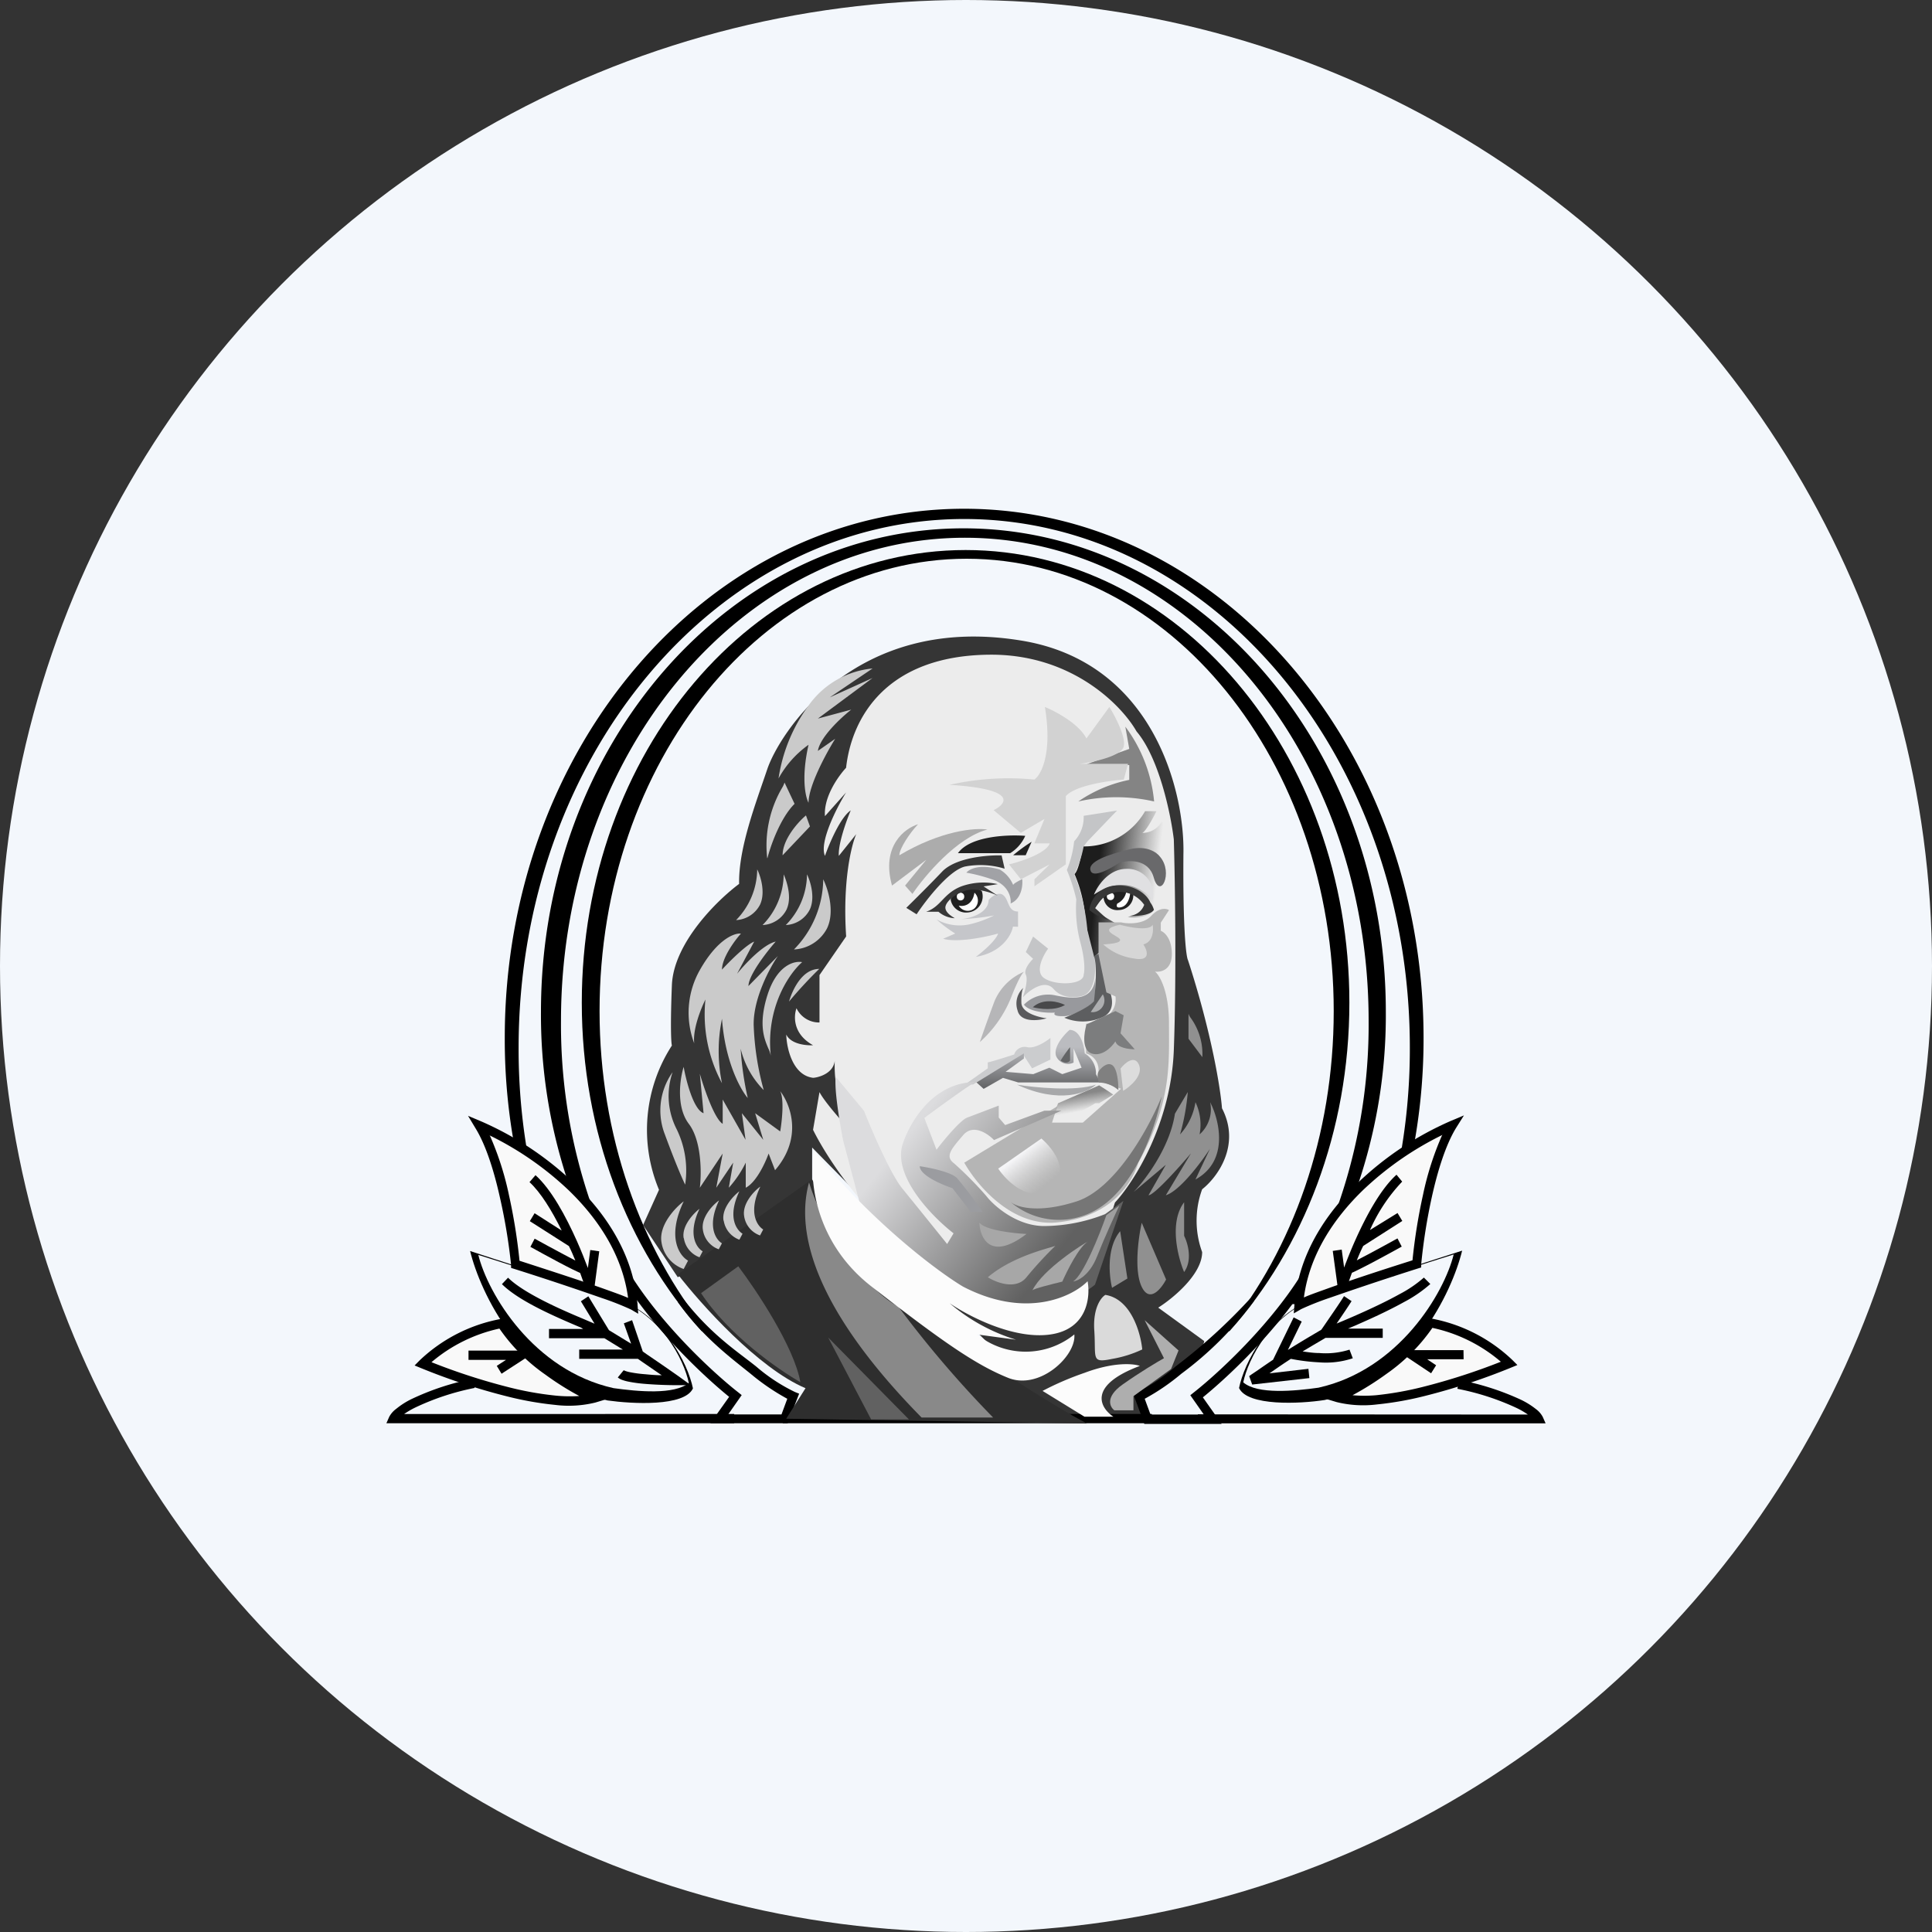<?xml version='1.0' encoding='utf-8'?>
<svg xmlns="http://www.w3.org/2000/svg" id="Layer_1" data-name="Layer 1" viewBox="0 0 300 300" width="300" height="300"><rect x="0" y="0" width="300" height="300" fill="#333333" stroke="none"/><defs><linearGradient id="linear-gradient" x1="168.84" y1="8816.44" x2="179.5" y2="8815.2" gradientTransform="matrix(1, 0, 0, -1, 0, 8953.09)" gradientUnits="userSpaceOnUse"><stop offset="0.14" stop-color="#1d1d1d" /><stop offset="1" stop-color="#1d1d1d" stop-opacity="0" /></linearGradient><linearGradient id="linear-gradient-2" x1="158.5" y1="8773.88" x2="162.4" y2="8769.03" gradientTransform="matrix(1, 0, 0, -1, 0, 8953.09)" gradientUnits="userSpaceOnUse"><stop offset="0" stop-color="#f5f5f7" /><stop offset="1" stop-color="#d8d8d8" stop-opacity="0" /></linearGradient><linearGradient id="linear-gradient-3" x1="161.26" y1="8793.21" x2="161.26" y2="8784.04" gradientTransform="matrix(1, 0, 0, -1, 0, 8953.09)" gradientUnits="userSpaceOnUse"><stop offset="0.3" stop-color="#bbbcc0" /><stop offset="1" stop-color="#626365" /></linearGradient><linearGradient id="linear-gradient-4" x1="167.74" y1="8783.13" x2="168.43" y2="8779.15" gradientTransform="matrix(1, 0, 0, -1, 0, 8953.09)" gradientUnits="userSpaceOnUse"><stop offset="0" stop-color="#878787" /><stop offset="0.65" stop-color="#878787" stop-opacity="0" /></linearGradient><linearGradient id="linear-gradient-5" x1="141.88" y1="8778" x2="165.11" y2="8759.62" gradientTransform="matrix(1, 0, 0, -1, 0, 8953.09)" gradientUnits="userSpaceOnUse"><stop offset="0" stop-color="#dcdcde" /><stop offset="1" stop-color="#616161" /></linearGradient><clipPath id="bz_circular_clip"><circle cx="150.0" cy="150.0" r="150.0" /></clipPath></defs><g clip-path="url(#bz_circular_clip)"><rect x="-1.5" y="-1.5" width="303" height="303" fill="#f3f7fc" /><path d="M179.85,203.05l7.13,5.18c0,1.83-7.26,6.59-10.4,9.34l1.35,3.24h-9.88l-12-6,1.12-2.54L147,202.19c3.44.19,13.17,3.81,15.68,3.35s4.64-4.28,5.38-6.13c-3.05,3.05-8.52,3.12-10.88,2.78-6.19.37-15.44-7.87-19.29-12l-11.78-12v8.56l-3.26,3.47-17.61,8.1-5.38-8.1,2.47-5.47a24.11,24.11,0,0,1,2-22.4c-.11-.39-.26-2.8,0-9.37s7.07-13.22,10.44-15.73c-.11-5.55,2.58-12.49,4.37-17.81s13.35-24.17,39.27-20C179.14,102.7,184,123,183.76,132.68c-.09,11.84.43,15.88.71,16.41,3.69,11.34,5.06,20.07,5.28,23,3,5.8-.81,10.8-3.08,12.58a14.19,14.19,0,0,0,0,9.75C186.67,197.88,182.12,201.62,179.85,203.05Z" fill="#353535" /><path d="M62.75,219.57a13,13,0,0,1,1.71-1,39.05,39.05,0,0,1,9.24-3.05l-.29-1.41a40.15,40.15,0,0,0-9.58,3.17,12.1,12.1,0,0,0-2.3,1.48A3.72,3.72,0,0,0,60.44,220L60,221h54v-1.44Z" fill-rule="evenodd" /><path d="M237.25,219.65a12.35,12.35,0,0,0-1.71-1,39.49,39.49,0,0,0-9.24-3l.29-1.37a41,41,0,0,1,9.58,3.07,12.26,12.26,0,0,1,2.3,1.43,3.64,3.64,0,0,1,1.09,1.24l.44,1H186v-1.4Z" fill-rule="evenodd" /><path d="M211.81,198.86h1.24a92,92,0,0,0,8-37.78C221,115.72,189.09,79,149.7,79s-71.32,36.77-71.32,82.13a91.88,91.88,0,0,0,8,37.78h1.23a94.65,94.65,0,0,1-7.08-36.23c0-45.34,31-82.09,69.19-82.09s69.2,36.75,69.2,82.09A94.47,94.47,0,0,1,211.81,198.86Z" fill-rule="evenodd" /><path d="M200.63,202.5h1.22a82,82,0,0,0,13.34-45.38c0-41.47-29.36-75.08-65.58-75.08S84,115.65,84,157.12A82.06,82.06,0,0,0,97.37,202.5H99a84.93,84.93,0,0,1-11.89-44c0-41.44,28.08-75,62.71-75s62.7,33.59,62.7,75A85,85,0,0,1,200.63,202.5Z" fill-rule="evenodd" /><path d="M109.81,206.65C99.49,193.94,93.1,176.37,93.1,157c0-38.79,25.51-70.24,57-70.24s57,31.45,57,70.24c0,19.41-6.38,37-16.71,49.69h.53c11.46-12.8,18.61-30.93,18.61-51,0-38.81-26.68-70.28-59.59-70.28s-59.6,31.47-59.6,70.28c0,20.09,7.15,38.22,18.61,51Z" fill-rule="evenodd" /><path d="M95.77,194.07c4.5,9.39,14.44,18.67,18.86,22.13l.54.43-2.1,3h8.28l.9-2.43a34.49,34.49,0,0,1-5.68-3.87c-3-2.43-7.47-5.69-11.33-11.17l.79-.56c4.4,5.68,8.45,8.23,11.41,10.61a27.47,27.47,0,0,0,6,3.94l.65.26L122.31,221h-12l2.91-4.1C108.54,213.11,99,204,94.51,194.7Z" fill-rule="evenodd" /><path d="M204.23,194c-4.5,9.43-14.44,18.74-18.86,22.22l-.54.43,2.1,3h-8.28l-.9-2.45a34.07,34.07,0,0,0,5.68-3.88A53.93,53.93,0,0,0,194.74,202l-.56-.42a87.09,87.09,0,0,1-11.62,10.59,27.88,27.88,0,0,1-5.95,4l-.65.26,1.73,4.67h12l-2.91-4.12c4.7-3.82,14.26-12.94,18.73-22.3Z" fill-rule="evenodd" /><path d="M178.86,221H121.55v-1.44h57.31Z" fill-rule="evenodd" /><path d="M168.8,221.05l-46.72-.75,3-4.74c-7.35-3.1-16.28-13.09-19.83-17.69l20.84-14.76,9.3,15.8C139.1,201.94,159.41,216.13,168.8,221.05Z" fill="#2e2e2e" /><path d="M114.64,196.63l-5.78,4.17c4.26,6.51,12.06,11.92,15.42,13.82C123.33,209.17,117.46,200.36,114.64,196.63Z" fill="#616161" /><path d="M143.1,220.11c-14.32-14.54-20.08-27.05-17.47-36.51,2.34,7.7,8.91,16.69,13.86,19.29a168.75,168.75,0,0,0,14.72,17.22Z" fill="#898989" /><path d="M141.14,220.41,128.6,207.69l6.67,12.72Z" fill="#616161" /><path d="M127,116.6c.33-2.14,3.59-5.16,5.18-6.41L127,111.58l8.49-6.3-6.63,3,6.63-4.48a13.74,13.74,0,0,0-9.94,5.76,25.4,25.4,0,0,0-4.66,11.32,15.67,15.67,0,0,1,4.66-5.23c-1.16,5.12-.48,8.11,0,9,0-2.65,2.76-7.72,4.14-9.93Zm-7.87,16.65a17.74,17.74,0,0,1,2.31-10.91h0a3.67,3.67,0,0,0,.38-.83l1.56,3.31C121.18,127,119.65,131.33,119.17,133.25ZM117.58,135c.51,1,1.31,3.54.46,5.43a4.42,4.42,0,0,1-3.74,2.44A11.4,11.4,0,0,0,117.58,135Zm7.73.77c.5,1,1.31,3.54.45,5.43a4.4,4.4,0,0,1-3.74,2.44A11.33,11.33,0,0,0,125.31,135.78Zm3.16,8.28c1.18-2.61.07-6.1-.64-7.51a15.75,15.75,0,0,1-4.54,10.89A6.11,6.11,0,0,0,128.47,144.06Zm-7.68,4.4c-1.28,1.86-3.83,6.61-3.76,10.7a43.45,43.45,0,0,0,1.56,10.12,13.7,13.7,0,0,1-3.58-6.43,48.07,48.07,0,0,0,1.1,7.66c-1.13-1.32-3.52-5.64-4-12.3a24.54,24.54,0,0,0,0,10,22.55,22.55,0,0,1-2.57-13c-.67,1.35-2,4.61-1.74,6.81a13.43,13.43,0,0,1,.91-11.45c2.72-4.77,5.36-5.71,6.34-5.59-1,1.11-2.94,3.77-2.94,5.59,1.13-1.23,3.71-3.82,5-4.35l-2.66,5c1.19-1.48,4.06-4.56,6-5-1.41,1.6-4.23,5.24-4.23,6.9Zm-1.65,6.15c-1.39,4.51-.47,6.69.14,8.14a4.65,4.65,0,0,1,.41,1.23c-.81-7.57,2.91-12.87,4.87-14.57C123.36,149.16,120.61,149.84,119.14,154.61Zm8.08-4.16a68.92,68.92,0,0,0-4.7,5.08C123,153.84,124.5,150.45,127.22,150.45Zm-5.07-9.24c.86-1.89,0-4.4-.46-5.43a11.33,11.33,0,0,1-3.28,7.87A4.4,4.4,0,0,0,122.15,141.21Zm3-14.58c-1.21,1-3.63,3.71-3.63,6.19l4.25-4.48Zm-4,42.82c1.56,2,3.59,7.17-.8,12.27l-1-2.59c-.5,1.41-1.9,4.46-3.55,5.31v-3.9a17,17,0,0,1-2.63,3.9l.68-3.9-2.63,3.9,1-5.31-3.55,5.31c.27-2.21.3-7.27-1.71-9.92s-1.38-7-.8-8.85c.38,2.17,1.53,6.64,3.09,7.2l-.58-6.13c.65,2.28,2.27,7,3.55,7.78v-3.77l3.55,6.25-.57-4.13,3.32,4.13-1.26-4.13,3.89,2.83C121.42,174.13,121.79,170.68,121.15,169.45Zm-17.86,6.84a10.24,10.24,0,0,1,1.15-9.79,11.31,11.31,0,0,0,.57,8.73,14.61,14.61,0,0,1,1.38,8.73C106.08,183.33,105,180.92,103.29,176.29Zm2.87,10.27c-1.34,1-3.9,3.73-3.44,6.37a5.23,5.23,0,0,0,3.44,4.13l.68-1.3C105.51,195,103.5,192.13,106.16,186.56Zm0,5.72c-.33-1.89,1.5-3.83,2.46-4.57-1.9,4-.46,6.06.49,6.6l-.49.93A3.77,3.77,0,0,1,106.19,192.28Zm5.45-5.84c-1,.73-2.79,2.67-2.46,4.56a3.76,3.76,0,0,0,2.46,3l.49-.93C111.17,192.5,109.74,190.43,111.64,186.44Zm.74,3.11c-.33-1.89,1.51-3.83,2.46-4.56-1.9,4-.46,6,.49,6.59l-.49.93A3.77,3.77,0,0,1,112.38,189.55Zm5.67-5.26c-1,.73-2.79,2.67-2.47,4.56a3.75,3.75,0,0,0,2.47,3l.49-.93C117.58,190.35,116.14,188.28,118.05,184.29Z" fill="#cacaca" fill-rule="evenodd" /><path d="M186.7,164.15a9.57,9.57,0,0,0-1.74-6,2.6,2.6,0,0,1-.41-.74v3.88Zm-1.07,19c5.27-2.88,3.72-9.23,2.28-12a5.23,5.23,0,0,1-1.64,5,8.08,8.08,0,0,0-.64-5,9.63,9.63,0,0,1-2.39,5,34.61,34.61,0,0,0,1.2-6.58l-2,3.37c-.77,5.2-4.59,10.27-6.41,12.15l5-4.22-2.69,4.73c.86,0,4.75-4.34,6.59-6.51l-3.9,6.51c2.15-.67,5.47-5.08,6.85-7.21Zm-1.76,3.56v5.19c.56,1.1,1.34,3.78,0,5.62C182.89,195.2,181.52,189.8,183.87,186.69Zm-9.93,4.47c-2.13,2.54-1.73,6.92-1.26,8.79l2.38-1.44Zm3.35-1.3,3.78,8.8c-.75,1.44-2.55,3.69-3.78,1.15S176.78,192.12,177.29,189.86Z" fill="#909090" fill-rule="evenodd" /><path d="M168.39,213.18c4.59-1.73,7.65-1.44,8.6-1.08-8.18,3.07-6.15,6.53-4.11,7.88h-4.49l-6.5-4A46.21,46.21,0,0,1,168.39,213.18Z" fill="#fcfcfc" /><path d="M169.92,206.58c-.23-3.47,1.05-5.12,1.72-5.51,4,.63,5.48,5.91,5.73,8.47a18.07,18.07,0,0,1-4.68,1.47C169.35,211.7,170.21,210.92,169.92,206.58Z" fill="#dadada" /><path d="M183,209.7l-5.26-4.7,3,5.9c-1,.56-3.72,2.17-6.43,4.09s-2,3.45-1.28,4H176V216.8l5.84-4.22Z" fill="#aeaeae" /><path d="M153.65,101.66c12.79-.12,20.55,7.89,22.83,11.91,3.53,4.16,5.33,12.92,5.79,16.78.18,6.1.43,21.17,0,32.7s-6.27,20.59-9.14,23.68l-2.73,8.59c-1.18,4.15-6.79,10.89-19.79,4.65S129,181,126.25,175.44l1-5.86c.93,1.82,4.93,6.19,6.82,8.14a19,19,0,0,1-4.45-13c-.25,2.13-2.86,2.64-3.37,2.64-3.19-.39-4.11-4.65-4.16-6.72.7,1.49,3.07,1.73,4.16,1.66-3.19-1.77-3-4.56-2.57-5.74a3.88,3.88,0,0,0,3.57,2.21v-7.36l4.14-6c-.57-8.59.81-14.17,1.57-15.89l-2.71,3.38c-.12-1.88,1.19-5.49,1.85-7.06-1.6,1.06-3.33,5.15-4,7.06-.92-2.11,1.8-7.45,3.28-9.85l-3.28,3.68c-.23-3,2.09-6.23,3.28-7.51C132.25,111.37,137.67,101.8,153.65,101.66Z" fill="#ececec" /><path d="M179.21,124.45a22.85,22.85,0,0,0-4.47-11.61l.61,3.45-7,2.51h7v2.3a21.43,21.43,0,0,0-7.91,3.35A26.64,26.64,0,0,1,179.21,124.45Z" fill="#848484" /><path d="M160.61,121.05a41.62,41.62,0,0,0-13.17.82c10.53.65,8.95,2.89,6.85,3.93l4.21,3.53,3.69-2.17-1.58,3.8H163c-.53,1.52-4.43,2.81-6.32,3.26l1.84,2.31,4.48-2.31-2.37,2.31v1.09l4.87-3.4V123.63c1.37-1.63,6.54-2.4,9-2.58l.66-2.44h-7.51c2.15-.27,6.53-1.2,6.85-2.72s-1.36-4.71-2.24-6.11l-3.56,4.89c-1.16-2.28-4.78-4.21-6.45-4.89C163.45,117.06,161.66,120.33,160.61,121.05Z" fill="#d2d2d2" /><path d="M139.65,132.81c6.48-3.86,11.81-4.3,13.67-4-4.76,1.25-9.75,7.22-11.64,10l-1.14-1.3,3.29-4-5.32,4c-1.72-6.16,2-8.91,4.05-9.52C141.3,129.29,139.65,131.77,139.65,132.81Z" fill="#acacac" /><path d="M148.75,132.48c1.88-2.67,7.75-2.9,10.45-2.69a6,6,0,0,1-2.34,2.69Z" fill="#212121" /><path d="M157.32,132.8a25.52,25.52,0,0,1,2.87-2.09l-.92,2.09Z" fill="#212121" /><path d="M146.27,135.37c2.07-2.2,7-2.61,9.26-2.54l.47,2.06a12.81,12.81,0,0,0-6.13-.34c-2.46.55-6.05,5.17-7.54,7.42l-1.6-1C141.71,140,144.18,137.57,146.27,135.37Z" fill="#373737" /><path d="M157.33,137.43a5,5,0,0,0-2.07-2.4c-3.14-.94-4.78-.07-5.2.48a25.16,25.16,0,0,1,3.87,1c2.67.82,3.11,2.86,3,3.78,1.71-.72,1.91-2.82,1.8-3.78C158.26,136.74,157.33,137.21,157.33,137.43Z" fill="#a1a2a6" /><path d="M150.22,141.69a2.41,2.41,0,0,1-2.6-2l.52-1.33,3.18-.6,1.13.6A2.51,2.51,0,0,1,150.22,141.69Z" fill="#212121" /><path d="M151.31,141.06a1.65,1.65,0,0,0,0-2.44c-.31,2-1.76,2.18-2.44,2A1.62,1.62,0,0,0,151.31,141.06Z" fill="#fff" /><ellipse cx="149.15" cy="139.22" rx="0.58" ry="0.6" fill="#fff" /><path d="M158.08,143.91v-2.37c-1.62,0-1.36-1.79-2.3-2.54-.76-.61-1.82.25-2.26.75-.08,2.16-3.07,2.92-4.56,3a39.51,39.51,0,0,0,5.4-.6,16.79,16.79,0,0,1-3.72,1.36,7.28,7.28,0,0,1-5.24-.76,20.23,20.23,0,0,0,2.93,2.21l-1.88.81c2.22.65,6.62-.27,8.54-.81-.38,1.13-2.46,2.88-3.46,3.62,4.07-.69,5.54-3.42,5.76-4.7Z" fill="#c5c6ca" /><path d="M180.4,129.92c1.31.9,1.5,4.26,1.43,5.83l-1.43,4-.82,1.65a6.25,6.25,0,0,1-4.46,1c2-.47,2.64-1.48,2.69-1.93-1.13-2.3-4.19-2.37-5.59-2.12a15.51,15.51,0,0,0-2.38,3l3.34,2a2.39,2.39,0,0,0-1.36.63c-.6.51,1.16,1.61,2.11,2.11l-2.93-.35v1.89l-1.16,1a31.68,31.68,0,0,1-1.36-6.6,21.43,21.43,0,0,0-1.63-6.31c.6-.51,1.11-3.07,1.29-4.29a10.9,10.9,0,0,0,9.67-5.47h1.77c-.56,1.12-1.8,3.37-2.24,3.37a3.43,3.43,0,0,0,3.06-1.76l.62.77Z" fill="url(#linear-gradient)" /><path d="M175.43,131.87c2.65-.65,4.24.52,4.71,1.18,2.11,2.49,0,6.79-1,3.18-.82-2.89-3.93-2.7-5.38-2.24-1.28.89-4,2.39-4.4,1.24C168.78,133.8,172.1,132.68,175.43,131.87Z" fill="#69696b" /><path d="M174.82,134.92c-2.7.05-4.43,2.68-4.95,4,4.54-3.08,8-.7,9.12.88A4,4,0,0,0,174.82,134.92Z" fill="#e0e0e2" /><path d="M173.74,141.31a2.12,2.12,0,0,1-2.38-2l.58-1.1,2.56-.35,1.47.95A2.28,2.28,0,0,1,173.74,141.31Z" fill="#212121" /><ellipse cx="172.44" cy="139.19" rx="0.57" ry="0.58" fill="#fff" /><path d="M173.5,140.3a2.53,2.53,0,0,0,1.37-1.73l.62.15c-.05.59-.36,1.84-1.29,2.12S173.34,140.59,173.5,140.3Z" fill="#fff" /><path d="M166.79,130.64a16,16,0,0,1-1.13,4.45,27.56,27.56,0,0,1,1.47,4.58,20.49,20.49,0,0,0,.63,6.68c.77,2.86.66,4.51.51,5,0,1.58-4.32,1.76-6.14.53-1.46-1-.19-3.46.62-4.57l-2.33-1.88-1.13,2.4,1.13,1.06c-.53.51-1.5,1.71-1.13,2.46s-.16,2.66-.46,3.52c1-1.1,3.41-2.89,4.78-1.29s3.68,1.33,4.66,1c1.87-.84,1.92-4.14,1.71-5.68l-1.14-4.51a29.48,29.48,0,0,0-2.05-8.62,15.68,15.68,0,0,0,1.48-4.34l.57-.76,4.61-4.81-5.18.82A5.39,5.39,0,0,1,166.79,130.64Z" fill="#c4c5c7" /><path d="M159.1,150.89l-.07,0c-.25.16-.91,1.12-2.07,4.11a18.58,18.58,0,0,1-4.81,6.81c.34-1,1.26-3.63,2.27-6.33a8.54,8.54,0,0,1,4.61-4.59Z" fill="#b6b6b8" /><path d="M158,156.88a3.3,3.3,0,0,1,.93-3.51c-.13.13-.38.77-.33,2.34s2.64,2.25,3.94,2.41C161.19,158.51,158.44,158.8,158,156.88Z" fill="#5a5a5c" /><path d="M163.77,154.54A5.27,5.27,0,0,0,159,156c.85,1.16,3.56,1.31,4.81,1.24-.2.21-.19.61,1.47.55s3.89-1.58,4.8-2.34v-3.65C169.78,155.43,166.7,155.16,163.77,154.54Z" fill="#98999d" /><path d="M165.37,156.05c-1-.5-3.35-1.14-5,.35C161.38,156.67,163.82,157,165.37,156.05Z" fill="#48484a" /><path d="M173.62,137.49c3.14,0,4.66,1.75,5,2.65a3.34,3.34,0,0,1,.56,1.14c-.57.91-2.79,1-3.83.93a2.59,2.59,0,0,0,2.32-1.71,4.65,4.65,0,0,0-4.08-2,4.55,4.55,0,0,0-3.57,2.48l2,1.82a7.58,7.58,0,0,1-2.87-1.5A4.4,4.4,0,0,1,173.62,137.49Z" fill="#373737" /><path d="M171,147.86l-1.13.62c.53,1.43.22,5.23,0,7-.91,1-3.45,2.14-4.61,2.55a7.33,7.33,0,0,0,5.74,0c2.67-1,1.56-4.06.67-5.44C172.24,151.39,171.49,148.94,171,147.86Z" fill="#5d5e60" /><path d="M169.37,157.15l1.87-2.75a1.84,1.84,0,0,1-1.87,2.75Z" fill="#adaeb0" /><path d="M178.76,142.22c-1.23,1.34-3.64,1.25-4.69,1h-3.49v5l1.22,5.88,1.42.63c.33,3.09-2.91,4.11-4.57,4.24v4.61a2.63,2.63,0,0,1,1.93,2.63v1.58l3.49,1.27-5.93,5.26h-4.78l.81-2.53-14.44,8.75c1.9,3.37,7.31,10,14.44,9.27,6.67-.68,11-4.3,12.59-9.27,5.18-9.42,4.76-15.26,4.76-21.57,0-5.05-1.44-7.51-2.17-8.11.86.14,2.57-.21,2.61-2.64s-1.13-3.47-1.71-3.68v-1.27l1.27-1.95C181.11,141.05,180,140.87,178.76,142.22Z" fill="#b5b5b5" /><path d="M177.54,146.65c1.53-.4,1.6-2.21,1.44-3.06-.46,1-3.58.42-5.08,0-3.64.79-.29,1.67,0,2.27s-1.63.72-2.59.79a8.92,8.92,0,0,0,4.7,2.17C178.76,149.37,178.18,147.6,177.54,146.65Z" fill="#d6d6d6" /><path d="M174,160.45l.48-2.8L173.2,157l-4.48,2.06c-.4,1.29-.8,4,.8,4.53s3.12-1,3.68-1.89c.25,1,2.08,1.23,3,1.23Z" fill="#7c7d7e" /><path d="M176.88,165.39c.64,1.65-1.39,3.33-2.48,4l-.4-3.46C174.69,165,176.24,163.75,176.88,165.39Z" fill="#dcdcdc" /><path d="M155,181.46l6.71-4.67c1.83,1.56,4.67,5.27,1.42,7.69S156.34,183.47,155,181.46Z" fill="url(#linear-gradient-2)" /><path d="M157.48,163.74c-1.25.41-3.83,1.22-4.1,1.22v.93l-3.55,2.51h1.25l4.31-2.51,3.48-2.15,1.39,2.15,2.85-1.36v-3.36c-.72.59-2.45,1.71-3.62,1.43A1.71,1.71,0,0,0,157.48,163.74Z" fill="#cbccce" /><path d="M164,164c-.5-1.38,1.18-3.3,2.08-4.08,1.67,0,2.27,2.43,2.36,3.65a3.63,3.63,0,0,1,1.74,3.22l.69,1.29H158.1l-2.36-.71-3,1.71-1.11-1,7.36-4.51v.79l-2.84,2.07,4.3.36,2.5-1,2,1,3-1-1.25-3V165A2,2,0,0,1,164,164Z" fill="url(#linear-gradient-3)" /><path d="M164.7,164.68a19,19,0,0,1,1.46-2.08v2.08C165.72,165.25,165,164.92,164.7,164.68Z" fill="#636466" /><path d="M157.92,168.43c2.76.45,9.07,1.07,12.26,0C168.85,169.7,164.54,171.47,157.92,168.43Z" fill="#a7a8aa" /><path d="M170.68,168.53c.6.38,1.87,1.2,2.19,1.44l-2.19,1.34h-.6l-4.39,2.57H163.3l1-2.57Z" fill="url(#linear-gradient-4)" /><path d="M143.53,173.59c2.37-1.76,7.28-5.32,7.93-5.56-6.75,0-10.41,6.63-11.39,9.94-1.22,5,4.85,11.1,8,13.54l-1,1.66c-1.6-2-5.23-6.49-7-8.67s-4.68-8.9-5.9-12l-4.37-5.26c-.33,1.63.61,7.24,1.12,9.83l3.25,12.27a81.6,81.6,0,0,0,17.29,12.3c7.65,3.82,16.06,0,18.57-2.16l4.41-13-2.84,2.05a26.14,26.14,0,0,1-9.46,1.85c-4.23,0-7.8-3.12-9-4.68a55.82,55.82,0,0,0-5-5.06c-1.42-1.07-.5-2.15,1.43-4.39,1.54-1.79,3.83-.22,4.78.78l10.47-4.57h-2.64l-6.1,2.24-1-1.17v-1.85c-1.19.45-3.82,1.46-4.88,1.85s-3.63,3.47-4.78,5Z" fill="url(#linear-gradient-5)" /><path d="M166.61,199c1.63-1,4.14-7.31,5.19-10.32l2-1.47c-.67,1.43-2.31,5-3.45,7.89S167.39,198.91,166.61,199Z" fill="#9f9f9f" /><path d="M159.39,191.61c-2.06-.1-6.42-.59-7.32-1.76C152.17,192.22,153.78,195.89,159.39,191.61Z" fill="#a7a7a7" /><path d="M153.39,198.33c3.87-3.31,9.77-4.58,10.48-4.87a58.48,58.48,0,0,0-4.48,4.87C157.77,200.35,154.72,199.17,153.39,198.33Z" fill="#a7a7a7" /><path d="M160.31,200.37c1.63-3.31,8-7.3,8.64-7.59-1.38.78-3.22,4.48-4,6.23C163.49,199.36,160.45,200.11,160.31,200.37Z" fill="#a7a7a7" /><path d="M148.61,182.94c-.89-.94-4.23-1.63-5.79-1.85,0,1.4,3.39,2.85,5.08,3.41l2.85,3.7h1.83A64.21,64.21,0,0,0,148.61,182.94Z" fill="#9b9ca0" /><path d="M149.26,137.64a10.14,10.14,0,0,1,5.67-.35l-2.2.35,2.2,1.44c-1-.48-3.47-1.3-5.07-.76-2,.69-3.13,1.93-3.06,2.68s1,1.31,1.46,1.58a4.15,4.15,0,0,1-2.53-1H143.8C146.13,140.8,146.46,138.74,149.26,137.64Z" fill="#373737" /><path d="M135.34,199.78c-9-7-9.69-16.92-8.93-21,9.34,11.33,19.31,18.72,23.12,21,9.8,5.09,17,1.57,19.35-.83.45,2.4,0,7.41-5.73,8.26s-12.82-2.87-15.68-4.84a28.78,28.78,0,0,0,10.3,5.66l-6.06-.82a12,12,0,0,0,15.11,0c.34,3.3-5.38,8.73-10.31,6.73S146.56,208.51,135.34,199.78Z" fill="#fcfcfc" /><path d="M167.12,186.57c6.15-1.95,11.41-11.69,13.27-16.32-.87,4.37-4.09,14.91-11.16,18.12a11.55,11.55,0,0,1-12.4-1.8C157.7,187.38,161,188.52,167.12,186.57Z" fill="#767676" /><path d="M74.43,174.77c3.41,5.54,5.12,16.68,5.55,21.56,12.81,4,17.56,5.95,18.33,6.39C97.18,187.82,81.92,177.88,74.43,174.77Z" fill="#f9f9f9" /><path d="M72.68,173.27l2,.84a49.35,49.35,0,0,1,14.54,9.69c5,4.8,9.19,11.17,9.78,18.86l.1,1.34L98,203.35a44.86,44.86,0,0,0-4.54-1.79c-2.88-1-7.26-2.52-13.65-4.54l-.45-.14,0-.48A88.33,88.33,0,0,0,77.64,186c-.9-4.07-2.16-8.14-3.8-10.8Zm3.36,3a46.36,46.36,0,0,1,3,9.35,87.93,87.93,0,0,1,1.63,10.15c6.17,2,10.43,3.39,13.26,4.41,1.64.59,2.81,1,3.6,1.36-.88-6.67-4.67-12.31-9.22-16.71A49.13,49.13,0,0,0,76,176.29Z" fill-rule="evenodd" /><path d="M83.15,182.48c2.45,2.19,4.72,6.39,6.43,10.23.65,1.46,1.22,2.89,1.7,4.17l0,.05.38-2.83,1.39.2L92.29,200l-1.35.12c-.22-.69-.51-1.52-.85-2.45-.3-.13-.68-.31-1.1-.52-.63-.31-1.38-.7-2.18-1.12-1.58-.84-3.33-1.8-4.45-2.42l.66-1.27c1.12.62,2.86,1.57,4.43,2.4.68.36,1.33.7,1.89,1-.3-.72-.61-1.48-1-2.25l-6.07-3.87.74-1.23,4.21,2.69c-1.51-3.07-3.27-5.94-5-7.52Z" fill-rule="evenodd" /><path d="M107.6,215.59c-.76-3.72-4.5-11.85-13.3-14.55S76.41,195.39,73,194.26c1.58,6.49,8.08,20.22,21.34,23.2C98.19,218,106.29,218.44,107.6,215.59Zm-.65-.88c-.73-3.46-4.25-11-12.55-13.55s-16.88-5.25-20.13-6.3c1.49,6,8.5,17.91,21,20.69C99,216.07,104.75,216.63,107,214.71Z" fill-rule="evenodd" /><path d="M90.55,206.36h-5.3v1.44h8.6l2.87,1.76H89.94V211h9.11l.6.42,1.79,1.23,1.31.9c-.84,0-1.73-.08-2.57-.16a19.81,19.81,0,0,1-2.29-.3,5.6,5.6,0,0,1-.77-.2l-.22-.1-.07,0v0l-.9,1.1a2.34,2.34,0,0,0,.76.41,6.86,6.86,0,0,0,.95.25,21.38,21.38,0,0,0,2.43.33c1.78.15,3.75.21,5,.21h2.21l-1.82-1.32c-.48-.34-1.94-1.36-3.28-2.28l-1.79-1.22-.58-.41L98.15,205l-1.28.49L98,208.65l-3.44-2.1-3.2-5.26-1.16.77,2.12,3.48-.85-.36-.7-.3c-1.38-.58-2.9-1.23-4.4-1.93-3-1.41-5.91-3-7.48-4.55l-.95,1c1.77,1.76,4.85,3.42,7.87,4.82,1.53.71,3.07,1.37,4.45,1.95Z" fill-rule="evenodd" /><path d="M65.65,211.77a24.16,24.16,0,0,1,12.27-6.25c3.4,5.64,11,10.07,14.32,11.57C85.84,219,71.85,214.34,65.65,211.77Z" fill="#f9f9f9" /><path d="M78.27,204.73l.24.4a26.33,26.33,0,0,0,7,7.14,41.81,41.81,0,0,0,7,4.16l1.78.8-1.86.56a17.32,17.32,0,0,1-6.24.36,51,51,0,0,1-7.49-1.33,99,99,0,0,1-13.32-4.38l-1-.41.77-.78a24.86,24.86,0,0,1,12.65-6.45ZM67,211.52A96.64,96.64,0,0,0,79,215.41a49.7,49.7,0,0,0,7.29,1.3,21.68,21.68,0,0,0,3.66.06,44.44,44.44,0,0,1-5.28-3.33,28.25,28.25,0,0,1-7.12-7.14A24.22,24.22,0,0,0,67,211.52Z" fill-rule="evenodd" /><path d="M72.75,209.72H83.41l-5.53,3.59-.74-1.22,1.43-.93H72.75Z" fill-rule="evenodd" /><path d="M192.4,215.53c.76-3.73,4.5-11.85,13.3-14.56s17.89-5.65,21.34-6.77c-1.58,6.49-8.08,20.21-21.34,23.19C201.81,218,193.71,218.37,192.4,215.53Zm.65-.88c.73-3.47,4.25-11,12.55-13.56s16.88-5.25,20.13-6.3c-1.49,6-8.5,17.91-21,20.69C201.05,216,195.25,216.56,193.05,214.65Z" fill-rule="evenodd" /><path d="M205.83,207.74h8.88V206.3h-5.38c1-.42,2.12-.91,3.31-1.45,1.79-.81,3.7-1.74,5.38-2.67a20.6,20.6,0,0,0,4.08-2.8l-1-1a18.91,18.91,0,0,1-3.79,2.58c-1.63.91-3.5,1.81-5.28,2.62s-3.28,1.45-4.48,1.94l.06-.09c.78-1.14,1.71-2.51,2.26-3.39l-1.17-.78c-.53.85-1.44,2.19-2.23,3.33l-1,1.46-.31.44,0,0h0l-.41.24-1.39.82c-1.09.65-2.42,1.45-3.38,2.07l2.15-4.41-1.25-.65-3.2,6.58c-.73.49-1.62,1.1-2.33,1.6l-1,.67-.38.27.47,1.31,8.88-1-.15-1.44-6.05.7,1.45-1,.78-.53,1.09-.72a30.18,30.18,0,0,0,4.36.54,13.19,13.19,0,0,0,5.26-.63l-.51-1.34a12.18,12.18,0,0,1-4.69.53c-.91,0-1.8-.14-2.59-.25l1.76-1.05,1.38-.81Z" fill-rule="evenodd" /><path d="M225.57,174.71c-3.41,5.53-5.12,16.68-5.55,21.56-12.81,4-17.56,5.94-18.33,6.38C202.82,187.75,218.08,177.81,225.57,174.71Z" fill="#f9f9f9" /><path d="M227.32,173.2l-2,.84a49.35,49.35,0,0,0-14.54,9.69c-5,4.8-9.19,11.17-9.78,18.87l-.1,1.34,1.14-.66a44.86,44.86,0,0,1,4.54-1.79c2.88-1,7.26-2.51,13.65-4.54l.45-.14,0-.48a88.65,88.65,0,0,1,1.65-10.44c.9-4.07,2.16-8.14,3.8-10.8Zm-3.36,3a46.56,46.56,0,0,0-3,9.35,87.93,87.93,0,0,0-1.63,10.15c-6.17,1.95-10.43,3.39-13.26,4.41-1.64.59-2.81,1-3.6,1.36.88-6.67,4.67-12.31,9.22-16.71A49.13,49.13,0,0,1,224,176.22Z" fill-rule="evenodd" /><path d="M216.85,182.41c-2.44,2.19-4.72,6.39-6.43,10.23-.65,1.46-1.22,2.89-1.7,4.17l0,.05-.38-2.82-1.39.2.78,5.72,1.35.12c.22-.69.51-1.52.85-2.45.3-.12.68-.31,1.1-.52.63-.31,1.38-.7,2.18-1.12,1.58-.84,3.33-1.79,4.45-2.42L217,192.3c-1.12.62-2.86,1.57-4.43,2.41-.68.36-1.33.69-1.89,1,.3-.72.61-1.48,1-2.24l6.07-3.88-.74-1.23L212.73,191a26.25,26.25,0,0,1,5-7.52Z" fill-rule="evenodd" /><path d="M234.35,211.7a24.16,24.16,0,0,0-12.27-6.25c-3.4,5.64-11,10.07-14.32,11.58C214.16,218.94,228.15,214.28,234.35,211.7Z" fill="#f9f9f9" /><path d="M221.73,204.67l-.24.4a26.44,26.44,0,0,1-7,7.13,42.71,42.71,0,0,1-7,4.17l-1.78.79,1.86.56a17.32,17.32,0,0,0,6.24.36,51,51,0,0,0,7.49-1.33,99,99,0,0,0,13.32-4.38l1-.41-.77-.77a24.81,24.81,0,0,0-12.65-6.46Zm11.32,6.78a98.2,98.2,0,0,1-12.08,3.9,51.07,51.07,0,0,1-7.29,1.3,21.6,21.6,0,0,1-3.66,0,45.57,45.57,0,0,0,5.28-3.32,28.42,28.42,0,0,0,7.12-7.14A24.07,24.07,0,0,1,233.05,211.45Z" fill-rule="evenodd" /><path d="M227.25,209.65H216.84l5.38,3.59L223,212l-1.4-.94h5.67Z" fill-rule="evenodd" /><path d="M172.79,165.46c-.74-.64-1.73.27-2.13.81s-.18,1.41,0,1.83a4.7,4.7,0,0,1,3,1.17C173.67,168.27,173.53,166.11,172.79,165.46Z" fill="gray" /></g></svg>